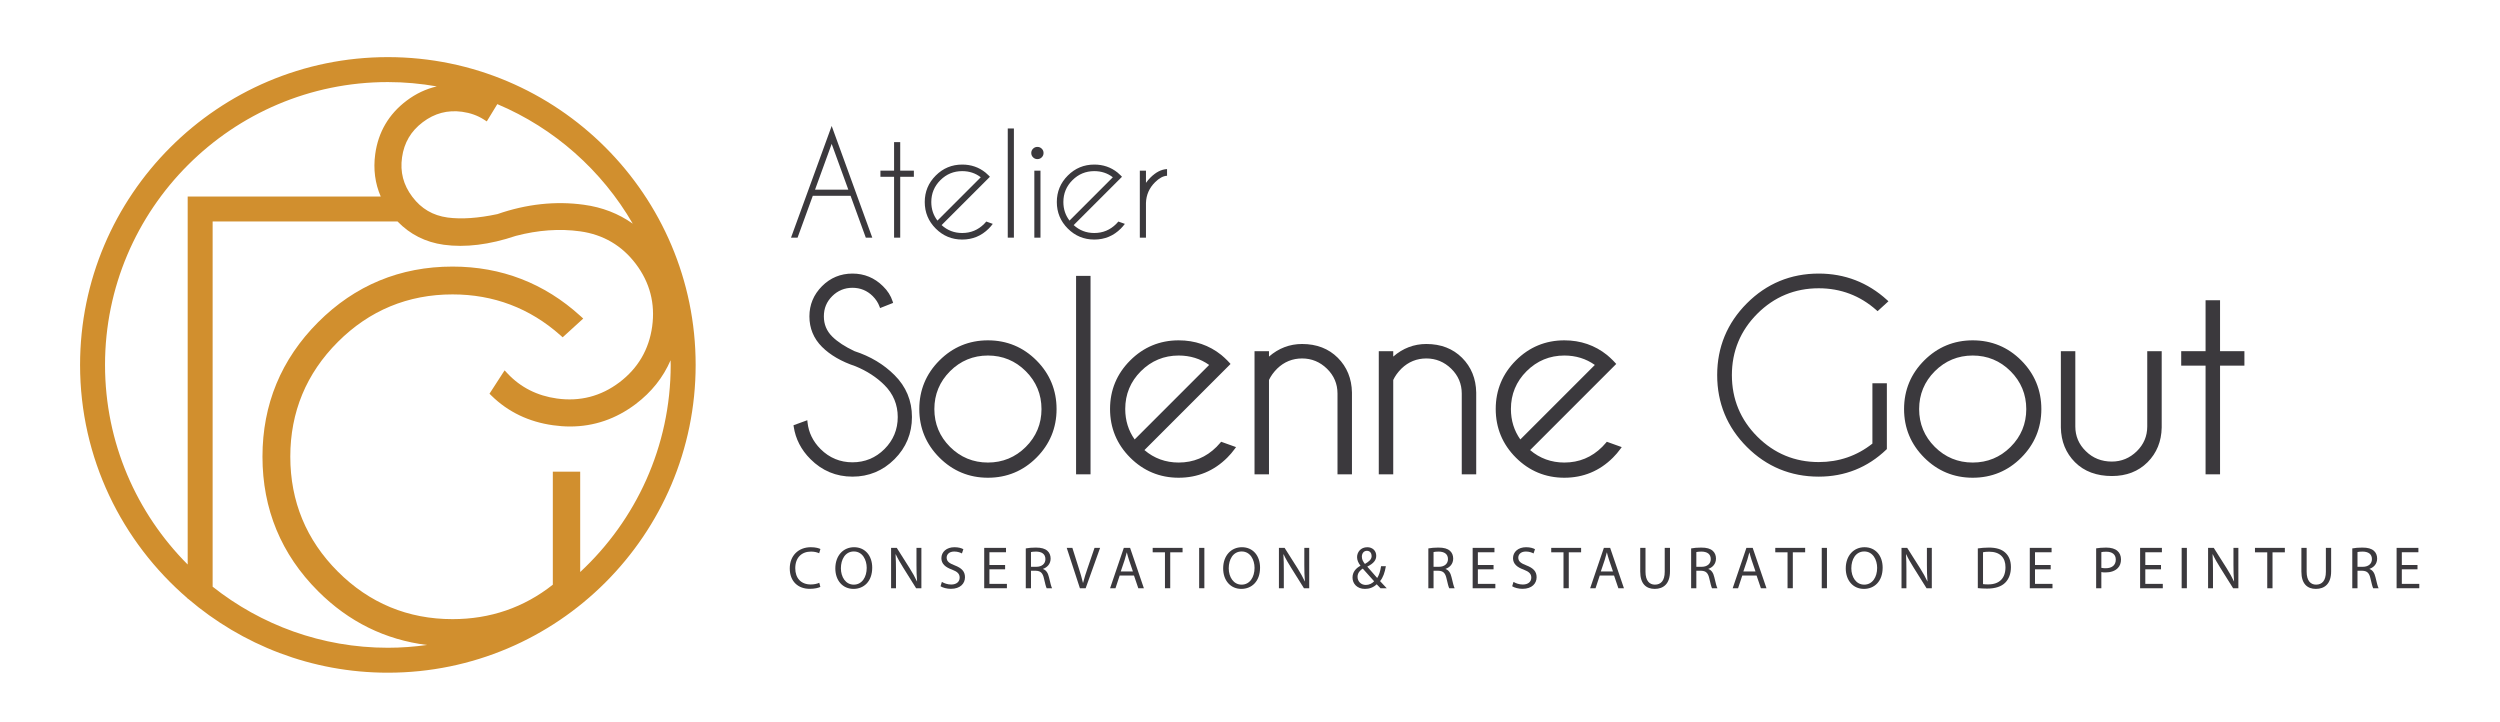 <?xml version="1.0" encoding="UTF-8" standalone="no"?>
<svg
   xmlns:dc="http://purl.org/dc/elements/1.1/"
   xmlns:cc="http://creativecommons.org/ns#"
   xmlns:rdf="http://www.w3.org/1999/02/22-rdf-syntax-ns#"
   xmlns:svg="http://www.w3.org/2000/svg"
   xmlns="http://www.w3.org/2000/svg"
   viewBox="0 0 1634.587 472.027"
   height="472.027"
   width="1634.587"
   xml:space="preserve"
   id="svg2"
   version="1.1"><defs
     id="defs6" /><g
     transform="matrix(1.333,0,0,-1.333,0,472.027)"
     id="g10"><g
       transform="scale(0.1)"
       id="g12"><path
         id="path14"
         style="fill:#3b393d;fill-opacity:1;fill-rule:nonzero;stroke:none"
         d="m 4023.85,662.25 c -9.4,-4.691 -28.2,-9.391 -52.28,-9.391 -55.81,0 -97.82,35.243 -97.82,100.161 0,61.98 42.01,103.98 103.39,103.98 24.68,0 40.25,-5.281 47.01,-8.809 l -6.18,-20.859 c -9.68,4.707 -23.49,8.227 -39.94,8.227 -46.41,0 -77.25,-29.661 -77.25,-81.661 0,-48.457 27.9,-79.597 76.07,-79.597 15.57,0 31.44,3.238 41.71,8.23 l 5.29,-20.281" /><path
         id="path16"
         style="fill:#3b393d;fill-opacity:1;fill-rule:nonzero;stroke:none"
         d="m 4124.6,753.609 c 0,-42.289 22.91,-80.191 63.16,-80.191 40.54,0 63.45,37.301 63.45,82.242 0,39.371 -20.57,80.488 -63.16,80.488 -42.29,0 -63.45,-39.07 -63.45,-82.539 z m 153.63,3.231 c 0,-68.141 -41.42,-104.27 -91.95,-104.27 -52.27,0 -88.99,40.532 -88.99,100.45 0,62.859 39.06,103.98 91.93,103.98 54.06,0 89.01,-41.422 89.01,-100.16" /><path
         id="path18"
         style="fill:#3b393d;fill-opacity:1;fill-rule:nonzero;stroke:none"
         d="M 4370.77,655.801 V 853.77 h 27.9 l 63.44,-100.161 c 14.69,-23.199 26.15,-44.058 35.55,-64.328 l 0.59,0.297 c -2.36,26.434 -2.94,50.512 -2.94,81.352 v 82.84 h 24.08 V 655.801 h -25.84 l -62.86,100.449 c -13.81,22.031 -27.02,44.648 -37.01,66.09 l -0.88,-0.289 c 1.46,-24.973 2.05,-48.762 2.05,-81.66 v -84.59 h -24.08" /><path
         id="path20"
         style="fill:#3b393d;fill-opacity:1;fill-rule:nonzero;stroke:none"
         d="m 4619.87,686.93 c 11.45,-7.051 28.19,-12.918 45.82,-12.918 26.14,0 41.41,13.797 41.41,33.777 0,18.512 -10.57,29.07 -37.3,39.359 -32.3,11.454 -52.29,28.204 -52.29,56.102 0,30.84 25.56,53.75 64.04,53.75 20.27,0 34.96,-4.699 43.77,-9.691 l -7.05,-20.86 c -6.47,3.531 -19.68,9.41 -37.6,9.41 -27.02,0 -37.31,-16.168 -37.31,-29.668 0,-18.511 12.05,-27.621 39.37,-38.191 33.49,-12.922 50.52,-29.078 50.52,-58.16 0,-30.551 -22.62,-56.981 -69.32,-56.981 -19.09,0 -39.95,5.571 -50.53,12.629 l 6.47,21.442" /><path
         id="path22"
         style="fill:#3b393d;fill-opacity:1;fill-rule:nonzero;stroke:none"
         d="M 4930.05,748.609 H 4853.1 V 677.23 h 85.77 V 655.801 H 4827.54 V 853.77 h 106.92 v -21.438 h -81.36 v -62.57 h 76.95 v -21.153" /><path
         id="path24"
         style="fill:#3b393d;fill-opacity:1;fill-rule:nonzero;stroke:none"
         d="m 5056.96,760.949 h 26.14 c 27.32,0 44.65,14.981 44.65,37.602 0,25.558 -18.51,36.711 -45.54,37.008 -12.33,0 -21.14,-1.18 -25.25,-2.348 z m -25.56,90.18 c 12.92,2.641 31.43,4.109 49.05,4.109 27.32,0 44.95,-5 57.28,-16.148 9.99,-8.82 15.57,-22.328 15.57,-37.602 0,-26.136 -16.45,-43.476 -37.31,-50.527 v -0.883 c 15.27,-5.289 24.39,-19.379 29.08,-39.949 6.47,-27.598 11.17,-46.699 15.28,-54.328 h -26.44 c -3.23,5.57 -7.64,22.617 -13.21,47.277 -5.88,27.332 -16.46,37.602 -39.66,38.492 h -24.08 v -85.769 h -25.56 v 195.328" /><path
         id="path26"
         style="fill:#3b393d;fill-opacity:1;fill-rule:nonzero;stroke:none"
         d="m 5296.95,655.801 -64.63,197.969 h 27.62 l 30.84,-97.52 c 8.51,-26.73 15.86,-50.809 21.14,-74.02 h 0.59 c 5.58,22.911 13.8,47.879 22.62,73.719 l 33.49,97.821 h 27.31 l -70.79,-197.969 h -28.19" /><path
         id="path28"
         style="fill:#3b393d;fill-opacity:1;fill-rule:nonzero;stroke:none"
         d="m 5556.92,738.039 -19.39,56.992 c -4.41,12.918 -7.34,24.66 -10.28,36.117 h -0.58 c -2.94,-11.75 -6.18,-23.789 -10,-35.828 l -19.38,-57.281 z M 5492,718.059 5471.44,655.801 H 5445 l 67.27,197.969 h 30.84 l 67.56,-197.969 h -27.32 l -21.15,62.258 H 5492" /><path
         id="path30"
         style="fill:#3b393d;fill-opacity:1;fill-rule:nonzero;stroke:none"
         d="m 5714.09,832.039 h -60.22 v 21.731 h 146.57 v -21.731 h -60.5 V 655.801 h -25.85 v 176.238" /><path
         id="path32"
         style="fill:#3b393d;fill-opacity:1;fill-rule:nonzero;stroke:none"
         d="M 5907.38,853.77 V 655.801 h -25.56 V 853.77 h 25.56" /><path
         id="path34"
         style="fill:#3b393d;fill-opacity:1;fill-rule:nonzero;stroke:none"
         d="m 6026.93,753.609 c 0,-42.289 22.91,-80.191 63.15,-80.191 40.54,0 63.45,37.301 63.45,82.242 0,39.371 -20.57,80.488 -63.15,80.488 -42.3,0 -63.45,-39.07 -63.45,-82.539 z m 153.62,3.231 c 0,-68.141 -41.41,-104.27 -91.94,-104.27 -52.28,0 -89,40.532 -89,100.45 0,62.859 39.07,103.98 91.94,103.98 54.05,0 89,-41.422 89,-100.16" /><path
         id="path36"
         style="fill:#3b393d;fill-opacity:1;fill-rule:nonzero;stroke:none"
         d="M 6273.09,655.801 V 853.77 h 27.9 l 63.45,-100.161 c 14.69,-23.199 26.14,-44.058 35.55,-64.328 l 0.58,0.297 c -2.35,26.434 -2.94,50.512 -2.94,81.352 v 82.84 h 24.08 V 655.801 h -25.84 l -62.86,100.449 c -13.81,22.031 -27.02,44.648 -37.01,66.09 l -0.88,-0.289 c 1.47,-24.973 2.05,-48.762 2.05,-81.66 v -84.59 h -24.08" /><path
         id="path38"
         style="fill:#3b393d;fill-opacity:1;fill-rule:nonzero;stroke:none"
         d="m 6679.93,810.59 c 0,-14.102 6.45,-24.969 14.98,-35.539 19.97,11.461 32.89,22.027 32.89,38.777 0,12.043 -6.75,25.551 -22.91,25.551 -16.45,0 -24.96,-13.508 -24.96,-28.789 z m 60.21,-120.719 c -11.75,12.918 -33.78,37.008 -55.81,62.27 -10.58,-6.75 -25.56,-19.391 -25.56,-40.243 0,-22.617 16.74,-39.949 40.54,-39.949 17.03,0 31.43,7.641 40.83,17.922 z m 31.13,-34.07 c -5.58,5.57 -10.86,11.16 -18.5,19.379 -17.04,-15.86 -36.13,-22.61 -57.86,-22.61 -38.49,0 -60.81,25.848 -60.81,55.508 0,27.024 16.16,45.531 38.78,57.863 v 0.879 c -10.29,12.93 -16.46,27.328 -16.46,41.418 0,24.094 17.33,48.762 50.24,48.762 24.66,0 43.76,-16.449 43.76,-42 0,-20.852 -12.05,-37.309 -43.47,-52.871 v -0.879 c 16.74,-19.391 35.54,-41.129 48.17,-55.23 9.1,13.812 15.28,32.902 19.09,57.871 h 23.5 c -5.28,-31.141 -13.81,-55.813 -28.5,-73.141 10.58,-11.16 20.86,-22.332 32.61,-34.949 h -30.55" /><path
         id="path40"
         style="fill:#3b393d;fill-opacity:1;fill-rule:nonzero;stroke:none"
         d="m 7031.55,760.949 h 26.14 c 27.31,0 44.65,14.981 44.65,37.602 0,25.558 -18.51,36.711 -45.54,37.008 -12.33,0 -21.14,-1.18 -25.25,-2.348 z m -25.56,90.18 c 12.92,2.641 31.43,4.109 49.05,4.109 27.32,0 44.95,-5 57.28,-16.148 9.99,-8.82 15.57,-22.328 15.57,-37.602 0,-26.136 -16.45,-43.476 -37.31,-50.527 v -0.883 c 15.27,-5.289 24.39,-19.379 29.08,-39.949 6.47,-27.598 11.17,-46.699 15.28,-54.328 h -26.44 c -3.23,5.57 -7.64,22.617 -13.21,47.277 -5.88,27.332 -16.46,37.602 -39.66,38.492 h -24.08 v -85.769 h -25.56 v 195.328" /><path
         id="path42"
         style="fill:#3b393d;fill-opacity:1;fill-rule:nonzero;stroke:none"
         d="m 7325.87,748.609 h -76.95 V 677.23 h 85.77 V 655.801 H 7223.36 V 853.77 h 106.92 v -21.438 h -81.36 v -62.57 h 76.95 v -21.153" /><path
         id="path44"
         style="fill:#3b393d;fill-opacity:1;fill-rule:nonzero;stroke:none"
         d="m 7423.7,686.93 c 11.45,-7.051 28.19,-12.918 45.82,-12.918 26.14,0 41.41,13.797 41.41,33.777 0,18.512 -10.57,29.07 -37.3,39.359 -32.31,11.454 -52.29,28.204 -52.29,56.102 0,30.84 25.56,53.75 64.04,53.75 20.27,0 34.96,-4.699 43.77,-9.691 l -7.06,-20.86 c -6.46,3.531 -19.67,9.41 -37.59,9.41 -27.02,0 -37.31,-16.168 -37.31,-29.668 0,-18.511 12.04,-27.621 39.37,-38.191 33.48,-12.922 50.52,-29.078 50.52,-58.16 0,-30.551 -22.62,-56.981 -69.32,-56.981 -19.09,0 -39.95,5.571 -50.53,12.629 l 6.47,21.442" /><path
         id="path46"
         style="fill:#3b393d;fill-opacity:1;fill-rule:nonzero;stroke:none"
         d="m 7668.97,832.039 h -60.22 v 21.731 h 146.58 v -21.731 h -60.51 V 655.801 h -25.85 v 176.238" /><path
         id="path48"
         style="fill:#3b393d;fill-opacity:1;fill-rule:nonzero;stroke:none"
         d="m 7911.62,738.039 -19.39,56.992 c -4.41,12.918 -7.34,24.66 -10.28,36.117 h -0.59 c -2.94,-11.75 -6.17,-23.789 -9.99,-35.828 l -19.38,-57.281 z m -64.93,-19.98 -20.55,-62.258 h -26.44 l 67.27,197.969 h 30.84 l 67.56,-197.969 h -27.32 l -21.15,62.258 h -70.21" /><path
         id="path50"
         style="fill:#3b393d;fill-opacity:1;fill-rule:nonzero;stroke:none"
         d="m 8071.13,853.77 v -117.2 c 0,-44.359 19.68,-63.152 46.11,-63.152 29.38,0 48.18,19.391 48.18,63.152 v 117.2 h 25.84 V 738.34 c 0,-60.801 -32.02,-85.77 -74.9,-85.77 -40.53,0 -71.08,23.2 -71.08,84.59 v 116.61 h 25.85" /><path
         id="path52"
         style="fill:#3b393d;fill-opacity:1;fill-rule:nonzero;stroke:none"
         d="m 8320.51,760.949 h 26.15 c 27.31,0 44.64,14.981 44.64,37.602 0,25.558 -18.5,36.711 -45.53,37.008 -12.34,0 -21.15,-1.18 -25.26,-2.348 z m -25.55,90.18 c 12.92,2.641 31.42,4.109 49.05,4.109 27.31,0 44.94,-5 57.27,-16.148 9.99,-8.82 15.57,-22.328 15.57,-37.602 0,-26.136 -16.44,-43.476 -37.3,-50.527 v -0.883 c 15.27,-5.289 24.38,-19.379 29.08,-39.949 6.46,-27.598 11.16,-46.699 15.27,-54.328 h -26.43 c -3.24,5.57 -7.64,22.617 -13.22,47.277 -5.88,27.332 -16.45,37.602 -39.66,38.492 h -24.08 v -85.769 h -25.55 v 195.328" /><path
         id="path54"
         style="fill:#3b393d;fill-opacity:1;fill-rule:nonzero;stroke:none"
         d="m 8610.73,738.039 -19.39,56.992 c -4.41,12.918 -7.34,24.66 -10.28,36.117 h -0.59 c -2.94,-11.75 -6.17,-23.789 -9.99,-35.828 l -19.38,-57.281 z m -64.92,-19.98 -20.56,-62.258 h -26.44 l 67.27,197.969 h 30.84 l 67.56,-197.969 h -27.32 l -21.15,62.258 h -70.2" /><path
         id="path56"
         style="fill:#3b393d;fill-opacity:1;fill-rule:nonzero;stroke:none"
         d="m 8767.89,832.039 h -60.22 v 21.731 h 146.57 v -21.731 h -60.5 V 655.801 h -25.85 v 176.238" /><path
         id="path58"
         style="fill:#3b393d;fill-opacity:1;fill-rule:nonzero;stroke:none"
         d="M 8961.19,853.77 V 655.801 h -25.56 V 853.77 h 25.56" /><path
         id="path60"
         style="fill:#3b393d;fill-opacity:1;fill-rule:nonzero;stroke:none"
         d="m 9080.74,753.609 c 0,-42.289 22.91,-80.191 63.15,-80.191 40.54,0 63.45,37.301 63.45,82.242 0,39.371 -20.57,80.488 -63.16,80.488 -42.29,0 -63.44,-39.07 -63.44,-82.539 z m 153.62,3.231 c 0,-68.141 -41.42,-104.27 -91.94,-104.27 -52.28,0 -89,40.532 -89,100.45 0,62.859 39.07,103.98 91.94,103.98 54.05,0 89,-41.422 89,-100.16" /><path
         id="path62"
         style="fill:#3b393d;fill-opacity:1;fill-rule:nonzero;stroke:none"
         d="M 9326.9,655.801 V 853.77 h 27.9 l 63.45,-100.161 c 14.68,-23.199 26.14,-44.058 35.54,-64.328 l 0.59,0.297 c -2.35,26.434 -2.94,50.512 -2.94,81.352 v 82.84 h 24.08 V 655.801 h -25.84 l -62.86,100.449 c -13.81,22.031 -27.02,44.648 -37.01,66.09 l -0.88,-0.289 c 1.47,-24.973 2.05,-48.762 2.05,-81.66 v -84.59 h -24.08" /><path
         id="path64"
         style="fill:#3b393d;fill-opacity:1;fill-rule:nonzero;stroke:none"
         d="m 9726.68,676.059 c 6.46,-1.168 15.86,-1.457 25.85,-1.457 54.63,0 84.3,30.539 84.3,84 0.29,46.707 -26.14,76.367 -80.18,76.367 -13.23,0 -23.21,-1.168 -29.97,-2.637 z m -25.55,175.07 c 15.56,2.34 34.07,4.109 54.33,4.109 36.72,0 62.87,-8.508 80.2,-24.679 17.62,-16.149 27.9,-39.059 27.9,-71.079 0,-32.312 -9.99,-58.742 -28.49,-76.949 -18.5,-18.511 -49.05,-28.5 -87.54,-28.5 -18.21,0 -33.48,0.891 -46.4,2.348 v 194.75" /><path
         id="path66"
         style="fill:#3b393d;fill-opacity:1;fill-rule:nonzero;stroke:none"
         d="m 10058.6,748.609 h -76.94 V 677.23 h 85.74 V 655.801 H 9956.1 V 853.77 h 106.9 v -21.438 h -81.34 v -62.57 h 76.94 v -21.153" /><path
         id="path68"
         style="fill:#3b393d;fill-opacity:1;fill-rule:nonzero;stroke:none"
         d="m 10307.1,755.949 c 5.6,-1.461 12.7,-2.051 21.2,-2.051 30.8,0 49.6,14.981 49.6,42.301 0,26.141 -18.5,38.77 -46.7,38.77 -11.1,0 -19.7,-0.879 -24.1,-2.047 z m -25.5,95.473 c 12.3,2.047 28.5,3.816 49,3.816 25.3,0 43.8,-5.879 55.5,-16.449 10.9,-9.398 17.4,-23.789 17.4,-41.418 0,-17.91 -5.3,-32.012 -15.3,-42.293 -13.5,-14.398 -35.5,-21.738 -60.5,-21.738 -7.6,0 -14.7,0.289 -20.6,1.762 v -79.301 h -25.5 v 195.621" /><path
         id="path70"
         style="fill:#3b393d;fill-opacity:1;fill-rule:nonzero;stroke:none"
         d="m 10599.7,748.609 h -77 V 677.23 h 85.8 v -21.429 h -111.3 V 853.77 h 106.9 v -21.438 h -81.4 v -62.57 h 77 v -21.153" /><path
         id="path72"
         style="fill:#3b393d;fill-opacity:1;fill-rule:nonzero;stroke:none"
         d="M 10726.6,853.77 V 655.801 H 10701 V 853.77 h 25.6" /><path
         id="path74"
         style="fill:#3b393d;fill-opacity:1;fill-rule:nonzero;stroke:none"
         d="M 10830.6,655.801 V 853.77 h 27.9 l 63.4,-100.161 c 14.7,-23.199 26.2,-44.058 35.6,-64.328 l 0.6,0.297 c -2.4,26.434 -3,50.512 -3,81.352 v 82.84 h 24.1 V 655.801 h -25.8 l -62.9,100.449 c -13.8,22.031 -27,44.648 -37,66.09 l -0.9,-0.289 c 1.5,-24.973 2.1,-48.762 2.1,-81.66 v -84.59 h -24.1" /><path
         id="path76"
         style="fill:#3b393d;fill-opacity:1;fill-rule:nonzero;stroke:none"
         d="m 11120.8,832.039 h -60.2 v 21.731 h 146.6 v -21.731 h -60.5 V 655.801 h -25.9 v 176.238" /><path
         id="path78"
         style="fill:#3b393d;fill-opacity:1;fill-rule:nonzero;stroke:none"
         d="m 11314.1,853.77 v -117.2 c 0,-44.359 19.7,-63.152 46.1,-63.152 29.4,0 48.2,19.391 48.2,63.152 v 117.2 h 25.8 V 738.34 c 0,-60.801 -32,-85.77 -74.9,-85.77 -40.5,0 -71,23.2 -71,84.59 v 116.61 h 25.8" /><path
         id="path80"
         style="fill:#3b393d;fill-opacity:1;fill-rule:nonzero;stroke:none"
         d="m 11563.5,760.949 h 26.1 c 27.3,0 44.7,14.981 44.7,37.602 0,25.558 -18.5,36.711 -45.6,37.008 -12.3,0 -21.1,-1.18 -25.2,-2.348 z m -25.6,90.18 c 13,2.641 31.5,4.109 49.1,4.109 27.3,0 44.9,-5 57.3,-16.148 10,-8.82 15.5,-22.328 15.5,-37.602 0,-26.136 -16.4,-43.476 -37.3,-50.527 v -0.883 c 15.3,-5.289 24.4,-19.379 29.1,-39.949 6.5,-27.598 11.2,-46.699 15.3,-54.328 h -26.5 c -3.2,5.57 -7.6,22.617 -13.2,47.277 -5.8,27.332 -16.4,37.602 -39.6,38.492 h -24.1 v -85.769 h -25.6 v 195.328" /><path
         id="path82"
         style="fill:#3b393d;fill-opacity:1;fill-rule:nonzero;stroke:none"
         d="m 11857.8,748.609 h -76.9 V 677.23 h 85.7 v -21.429 h -111.3 V 853.77 h 106.9 v -21.438 h -81.3 v -62.57 h 76.9 v -21.153" /><path
         id="path84"
         style="fill:#d18f2e;fill-opacity:1;fill-rule:nonzero;stroke:none"
         d="M 2845.84,735.289 V 1227.46 H 2711.59 V 673.18 C 2569.88,561.07 2404.5,504.23 2219.8,504.23 c -218.63,0 -407.97,78.45 -562.69,233.168 -154.71,154.723 -233.17,344.372 -233.17,563.792 0,218.63 78.46,407.97 233.17,562.68 154.72,154.72 344.06,233.18 562.69,233.18 201.19,0 379.1,-67.41 528.75,-200.33 l 11.33,-10.09 100.88,91.99 -13.68,12.43 c -176.8,160.93 -387.84,242.5 -627.28,242.5 -256.84,0 -478.83,-91.94 -659.75,-273.24 -180.9,-181.25 -272.61,-403 -272.61,-659.12 0,-256.9 91.71,-478.831 272.61,-659.702 150.64,-150.668 330.15,-238.527 534.22,-264.027 -62.73,-8.711 -126.7,-13.57 -191.78,-13.57 -324.44,0 -622.97,112.25 -859.51,299.527 V 2454.77 h 906.92 c 61.03,-63.11 136.97,-101.71 226.82,-114.22 105.34,-14.54 224.19,0.05 353.09,43.46 109.3,28.78 215.49,36.33 316.03,22.32 112.89,-15.72 204.73,-69.51 273,-159.88 68.75,-90.97 95.68,-194.34 79.99,-307.18 -15.68,-112.79 -69.75,-204.87 -160.74,-273.67 -90.46,-68.32 -193.45,-94.95 -306.33,-79.27 -96.81,13.43 -178.24,54.64 -241.97,122.45 l -14.73,15.68 -74.1,-114.56 9.85,-9.66 c 81.37,-79.7 182.97,-128.51 301.88,-145.06 28.35,-4.01 56.22,-6.07 83.62,-6.07 117,0 225.04,36.96 322.05,110.25 77.65,58.72 134.54,130.71 170.83,214.59 0.12,-7.6 0.58,-15.11 0.58,-22.72 0,-400.9 -171.12,-762.429 -443.93,-1015.941 z M 515.152,1751.23 c 0,764.93 622.348,1387.29 1387.338,1387.29 81.86,0 161.95,-7.54 239.97,-21.21 -52.63,-12.22 -102.31,-35.42 -148.47,-70.31 -87.11,-65.83 -138.75,-153.85 -153.52,-261.66 -10.14,-74.46 -0.74,-144.05 27.01,-208.18 H 920.582 V 772.129 C 670.191,1023.23 515.152,1369.45 515.152,1751.23 Z m 2588.498,692.72 c -69.32,49.31 -149.36,80.58 -239.69,92.81 -138.7,19.27 -282.13,3.59 -423.98,-45.84 -94.19,-20.09 -176.58,-25.83 -244.65,-16.79 -72.3,10.04 -128.76,43.18 -172.65,101.22 -44.33,58.67 -60.92,122.16 -50.63,194.07 10.23,72 43.45,128.37 101.55,172.26 58.08,43.89 121.39,60.72 193.01,51.16 40.21,-5.6 76.07,-18.36 106.52,-37.96 l 14.49,-9.33 51.69,84.81 c 280.08,-118 513.3,-325.55 664.34,-586.41 z m -1201.16,816.96 c -832.49,0 -1509.74,-677.24 -1509.74,-1509.68 0,-457.78 205.059,-868.3 527.832,-1145.39 v -2.32 h 2.664 C 1187.09,378.07 1529.04,241.5 1902.49,241.5 c 832.43,0 1509.67,677.25 1509.67,1509.73 0,832.44 -677.24,1509.68 -1509.67,1509.68" /><path
         id="path86"
         style="fill:#3b393d;fill-opacity:1;fill-rule:nonzero;stroke:none"
         d="m 4199.24,1752.61 c -68.13,22.72 -121.92,53.79 -161.36,93.24 -39.45,39.44 -59.17,87.25 -59.17,143.43 0,54.98 19.72,102.29 59.17,141.94 39.44,39.65 87.25,59.47 143.43,59.47 55.77,0 103.59,-19.73 143.43,-59.17 21.92,-21.12 37.06,-44.82 45.42,-71.12 l -48.41,-19.12 c -7.17,19.52 -18.92,37.45 -35.25,53.79 -29.09,28.68 -64.16,43.02 -105.19,43.02 -41.04,0 -76.11,-14.44 -105.18,-43.33 -29.09,-28.88 -43.63,-64.04 -43.63,-105.48 0,-41.04 14.54,-76.1 43.63,-105.18 27.09,-26.7 64.54,-51.2 112.35,-73.51 76.5,-24.71 140.84,-63.15 193.04,-115.35 55.37,-54.98 83.07,-121.52 83.07,-199.61 0,-78.49 -27.7,-145.43 -83.07,-200.8 -55.38,-55.39 -122.12,-83.08 -200.21,-83.08 -78.09,0 -144.83,27.89 -200.21,83.68 -44.22,44.22 -70.72,95.61 -79.48,154.19 l 50.8,18.52 c 5.57,-51.8 27.68,-97.02 66.33,-135.66 45.02,-45.03 99.21,-67.53 162.56,-67.53 63.74,0 118.13,22.5 163.16,67.53 45.02,45.02 67.53,99.4 67.53,163.15 0,63.35 -22.51,117.53 -67.53,162.56 -39.45,39.44 -87.85,70.92 -145.23,94.42" /><path
         id="path88"
         style="fill:#3b393d;fill-opacity:1;fill-rule:nonzero;stroke:none"
         d="m 3911.22,1443.99 c 9.46,-53.63 34.99,-101.55 75.93,-142.51 53.47,-53.86 118.79,-81.16 194.16,-81.16 75.37,0 140.7,27.11 194.15,80.57 53.46,53.46 80.57,118.98 80.57,194.74 0,75.35 -27.1,140.46 -80.55,193.53 -50.98,50.99 -114.78,89.09 -189.64,113.28 l -0.98,0.39 c -48.48,22.62 -87.08,47.9 -114.75,75.17 -30.66,30.65 -46.18,68.07 -46.18,111.28 0,43.62 15.53,81.15 46.16,111.57 30.6,30.4 68.02,45.81 111.22,45.81 43.17,0 80.59,-15.31 111.2,-45.49 14.91,-14.91 26.3,-31.29 34.01,-48.8 l 32.85,12.98 c -8.29,21.86 -21.91,42.02 -40.58,60 -38.07,37.7 -84.3,56.78 -137.48,56.78 -53.55,0 -99.77,-19.16 -137.36,-56.96 -37.61,-37.8 -56.68,-83.52 -56.68,-135.89 0,-53.56 19.06,-99.78 56.66,-137.38 38.31,-38.3 91.48,-68.97 158.02,-91.16 l 0.55,-0.2 c 58.15,-23.82 107.96,-56.23 148.02,-96.29 46.48,-46.49 70.04,-103.22 70.04,-168.62 0,-65.81 -23.56,-122.73 -70.04,-169.21 -46.47,-46.47 -103.4,-70.04 -169.21,-70.04 -65.42,0 -122.14,23.57 -168.61,70.04 -37.19,37.17 -59.82,80.86 -67.39,130.01 z m 270.09,-240.8 c -80.1,0 -149.51,29 -206.3,86.2 -45.32,45.32 -72.88,98.82 -81.87,158.96 l -1.04,6.92 67.66,24.67 1.17,-10.88 c 5.34,-49.57 26.83,-93.49 63.88,-130.53 43.13,-43.14 95.79,-65.02 156.5,-65.02 61.1,0 113.96,21.88 157.1,65.02 43.15,43.15 65.02,96.01 65.02,157.1 0,60.7 -21.87,113.35 -65.02,156.51 -38.4,38.38 -86.22,69.49 -142.16,92.44 -68.96,23.02 -124.28,55.06 -164.43,95.21 -40.93,40.93 -61.68,91.22 -61.68,149.49 0,57.06 20.74,106.85 61.66,147.98 40.93,41.14 91.23,61.99 149.51,61.99 57.86,0 108.14,-20.74 149.46,-61.65 22.78,-21.95 38.81,-47.08 47.56,-74.6 l 2.42,-7.63 -64.02,-25.29 -3.02,8.25 c -6.7,18.24 -17.89,35.29 -33.28,50.68 -27.24,26.87 -60.61,40.52 -99.12,40.52 -38.51,0 -71.87,-13.74 -99.15,-40.84 -27.65,-27.47 -41.1,-59.98 -41.1,-99.41 0,-39.04 13.46,-71.46 41.12,-99.13 26.14,-25.75 62.97,-49.84 109.45,-71.57 77.23,-25.04 143.16,-64.49 195.94,-117.28 56.79,-56.38 85.59,-125.59 85.59,-205.67 0,-80.47 -28.79,-150.07 -85.59,-206.85 -56.77,-56.8 -126.17,-85.59 -206.26,-85.59" /><path
         id="path90"
         style="fill:#3b393d;fill-opacity:1;fill-rule:nonzero;stroke:none"
         d="m 4653.92,1726.33 c -53,-53 -79.48,-116.95 -79.48,-191.85 0,-74.91 26.48,-138.75 79.48,-191.54 52.99,-52.8 116.93,-79.19 191.85,-79.19 74.89,0 138.84,26.39 191.83,79.19 52.99,52.79 79.49,116.63 79.49,191.54 0,74.9 -26.5,138.85 -79.49,191.85 -52.99,52.97 -116.94,79.48 -191.83,79.48 -74.92,0 -138.86,-26.51 -191.85,-79.48 z m 191.85,136.85 c 90.84,0 168.23,-32.08 232.17,-96.22 63.95,-64.15 95.92,-141.64 95.92,-232.48 0,-90.45 -31.97,-167.74 -95.92,-231.89 -63.94,-64.15 -141.33,-96.22 -232.17,-96.22 -90.45,0 -167.75,32.07 -231.89,96.22 -64.15,64.15 -96.22,141.44 -96.22,231.89 0,90.84 32.07,168.33 96.22,232.48 64.14,64.14 141.44,96.22 231.89,96.22" /><path
         id="path92"
         style="fill:#3b393d;fill-opacity:1;fill-rule:nonzero;stroke:none"
         d="M 4659.98,1720.27 C 4608.9,1669.19 4583,1606.69 4583,1534.48 c 0,-72.2 25.9,-134.6 76.97,-185.47 51.07,-50.89 113.59,-76.7 185.8,-76.7 72.2,0 134.71,25.81 185.79,76.7 51.07,50.88 76.97,113.28 76.97,185.47 0,72.19 -25.91,134.7 -76.98,185.79 -51.09,51.07 -113.6,76.97 -185.78,76.97 -72.2,0 -134.71,-25.9 -185.79,-76.97 z m 185.79,-465.09 c -76.91,0 -143.49,27.48 -197.89,81.68 -54.42,54.21 -82.01,120.7 -82.01,197.62 0,76.91 27.58,143.5 82,197.9 v 0 c 54.41,54.41 120.99,81.99 197.9,81.99 76.89,0 143.47,-27.58 197.89,-81.99 54.41,-54.41 82,-121.01 82,-197.9 0,-76.9 -27.59,-143.39 -82.01,-197.62 -54.41,-54.2 -120.98,-81.68 -197.88,-81.68 z m 0,599.44 c -87.67,0 -163.65,-31.54 -225.83,-93.71 -62.18,-62.19 -93.71,-138.37 -93.71,-226.43 0,-87.68 31.53,-163.65 93.71,-225.83 62.17,-62.18 138.15,-93.71 225.83,-93.71 88.05,0 164.13,31.53 226.11,93.7 61.98,62.18 93.42,138.16 93.42,225.84 0,88.07 -31.44,164.25 -93.42,226.44 -61.99,62.16 -138.07,93.7 -226.11,93.7 z m 0,-656.81 c -92.39,0 -172.44,33.21 -237.94,98.73 -65.52,65.5 -98.73,145.56 -98.73,237.94 0,92.77 33.21,173.03 98.73,238.53 65.5,65.52 145.56,98.74 237.94,98.74 92.77,0 172.93,-33.22 238.24,-98.75 65.31,-65.5 98.42,-145.76 98.42,-238.52 0,-92.37 -33.11,-172.43 -98.42,-237.93 -65.3,-65.53 -145.46,-98.74 -238.24,-98.74" /><path
         id="path94"
         style="fill:#3b393d;fill-opacity:1;fill-rule:nonzero;stroke:none"
         d="m 5340.48,2179.33 v -956.22 h -53.79 v 956.22 h 53.79" /><path
         id="path96"
         style="fill:#3b393d;fill-opacity:1;fill-rule:nonzero;stroke:none"
         d="m 5295.26,1231.68 h 36.66 v 939.09 h -36.66 z m 53.79,-17.13 h -70.92 v 973.35 h 70.92 v -973.35" /><path
         id="path98"
         style="fill:#3b393d;fill-opacity:1;fill-rule:nonzero;stroke:none"
         d="m 5943.98,1752.02 c -46.62,35.86 -100.81,53.79 -162.56,53.79 -74.51,0 -138.26,-26.4 -191.25,-79.19 -52.99,-52.79 -79.48,-116.64 -79.48,-191.54 0,-61.76 17.93,-115.94 53.79,-162.56 z m -343.05,-418.95 c 50.6,-46.22 110.76,-69.32 180.49,-69.32 74.89,0 138.85,26.49 191.84,79.49 6.77,6.77 13.15,13.74 19.13,20.92 l 56.77,-20.33 c -10.37,-14.34 -22.11,-28.09 -35.26,-41.24 -64.16,-64.15 -141.64,-96.22 -232.48,-96.22 -90.45,0 -167.74,32.07 -231.88,96.22 -64.15,64.15 -96.22,141.65 -96.22,232.49 0,90.43 32.07,167.73 96.22,231.88 64.14,64.14 141.43,96.22 231.88,96.22 77.69,0 145.62,-23.31 203.79,-69.92 9.56,-7.98 19.13,-16.74 28.69,-26.3 3.59,-3.58 6.96,-7.17 10.16,-10.75 l -40.64,-40.65 -382.49,-382.49" /><path
         id="path100"
         style="fill:#3b393d;fill-opacity:1;fill-rule:nonzero;stroke:none"
         d="m 5781.42,1797.24 c -71.82,0 -134.13,-25.81 -185.2,-76.7 -51.07,-50.87 -76.97,-113.28 -76.97,-185.46 0,-56.09 15.54,-106.32 46.2,-149.48 l 365.44,365.44 c -43.15,30.67 -93.39,46.2 -149.47,46.2 z m -217.78,-437.68 -5.95,7.73 c -36.87,47.94 -55.57,104.39 -55.57,167.79 0,76.91 27.59,143.39 82.01,197.61 54.4,54.2 120.78,81.68 197.29,81.68 63.4,0 119.84,-18.69 167.78,-55.56 l 7.74,-5.95 z m 217.78,495.06 c -87.67,0 -163.64,-31.54 -225.83,-93.71 -62.18,-62.19 -93.71,-138.17 -93.71,-225.83 0,-88.07 31.53,-164.25 93.71,-226.43 62.18,-62.18 138.16,-93.71 225.83,-93.71 88.05,0 164.23,31.53 226.43,93.71 9.92,9.93 19.14,20.33 27.48,31.03 l -40.25,14.41 c -5,-5.76 -10.28,-11.44 -15.77,-16.92 -54.39,-54.4 -120.98,-81.99 -197.89,-81.99 -71.61,0 -134.29,24.07 -186.27,71.57 l -6.61,6.04 423.64,423.66 c -1.4,1.49 -2.85,2.97 -4.33,4.46 -9.27,9.25 -18.73,17.92 -28.13,25.77 -56.22,45.05 -122.98,67.94 -198.3,67.94 z m 0,-656.81 c -92.38,0 -172.44,33.21 -237.94,98.73 -65.52,65.5 -98.73,145.75 -98.73,238.54 0,92.37 33.21,172.43 98.73,237.93 65.51,65.52 145.57,98.74 237.94,98.74 79.32,0 149.68,-24.16 209.15,-71.8 9.92,-8.28 19.77,-17.31 29.39,-26.94 3.71,-3.7 7.19,-7.4 10.49,-11.1 l 5.38,-6.04 -422.4,-422.42 c 47.38,-40.57 103.85,-61.14 167.99,-61.14 72.2,0 134.71,25.91 185.78,76.98 6.56,6.57 12.82,13.4 18.61,20.35 l 3.82,4.61 73.15,-26.19 -6.68,-9.24 c -10.6,-14.67 -22.76,-28.9 -36.14,-42.28 -65.52,-65.52 -145.78,-98.73 -238.54,-98.73" /><path
         id="path102"
         style="fill:#3b393d;fill-opacity:1;fill-rule:nonzero;stroke:none"
         d="m 6215.79,1679.11 v -456 H 6162 v 586.88 h 53.79 v -37.65 c 49,48.6 105.97,72.91 170.91,72.91 69.33,0 125.71,-21.72 169.13,-65.15 43.43,-43.42 65.75,-98.21 66.95,-164.34 v -392.65 h -53.79 v 387.86 c 0,49.81 -18.04,92.34 -54.09,127.6 -36.07,35.26 -78.79,52.89 -128.2,52.89 -49.4,0 -92.03,-17.33 -127.89,-51.99 -19.53,-19.52 -33.86,-39.65 -43.02,-60.36" /><path
         id="path104"
         style="fill:#3b393d;fill-opacity:1;fill-rule:nonzero;stroke:none"
         d="m 6577.55,1231.68 h 36.66 v 384.08 c -1.15,63.38 -22.83,116.69 -64.43,158.29 -41.56,41.56 -96.44,62.64 -163.08,62.64 -62.29,0 -117.77,-23.7 -164.88,-70.43 l -14.6,-14.49 v 49.65 h -36.66 v -569.74 h 36.66 v 449.24 l 0.73,1.66 c 9.55,21.61 24.63,42.79 44.81,62.95 37.45,36.2 82.48,54.5 133.94,54.5 51.49,0 96.63,-18.62 134.18,-55.34 37.61,-36.77 56.67,-81.76 56.67,-133.72 z m 53.79,-17.13 h -70.92 v 396.42 c 0,47.17 -17.33,88.04 -51.51,121.48 -34.24,33.47 -75.35,50.45 -122.21,50.45 -46.86,0 -87.89,-16.69 -121.93,-49.59 -18.06,-18.05 -31.68,-36.93 -40.42,-56.04 v -462.72 h -70.92 v 604 h 70.92 V 1792 c 47.21,41.04 101.73,61.82 162.35,61.82 71.36,0 130.3,-22.77 175.19,-67.66 44.85,-44.84 68.21,-102.12 69.45,-170.24 v -401.37" /><path
         id="path106"
         style="fill:#3b393d;fill-opacity:1;fill-rule:nonzero;stroke:none"
         d="m 6825.25,1679.11 v -456 h -53.79 v 586.88 h 53.79 v -37.65 c 49,48.6 105.98,72.91 170.92,72.91 69.32,0 125.7,-21.72 169.13,-65.15 43.43,-43.42 65.74,-98.21 66.94,-164.34 v -392.65 h -53.79 v 387.86 c 0,49.81 -18.03,92.34 -54.09,127.6 -36.06,35.26 -78.79,52.89 -128.19,52.89 -49.41,0 -92.03,-17.33 -127.89,-51.99 -19.53,-19.52 -33.87,-39.65 -43.03,-60.36" /><path
         id="path108"
         style="fill:#3b393d;fill-opacity:1;fill-rule:nonzero;stroke:none"
         d="m 7187.02,1231.68 h 36.66 v 384.08 c -1.16,63.38 -22.84,116.69 -64.44,158.29 -41.56,41.56 -96.43,62.64 -163.07,62.64 -62.3,0 -117.78,-23.7 -164.89,-70.43 l -14.6,-14.49 v 49.65 h -36.66 v -569.74 h 36.66 v 449.24 l 0.74,1.66 c 9.55,21.61 24.63,42.79 44.8,62.95 37.45,36.2 82.48,54.5 133.95,54.5 51.48,0 96.63,-18.62 134.18,-55.34 37.6,-36.77 56.67,-81.76 56.67,-133.72 z m 53.79,-17.13 h -70.92 v 396.42 c 0,47.17 -17.34,88.04 -51.52,121.48 -34.23,33.47 -75.35,50.45 -122.2,50.45 -46.87,0 -87.89,-16.69 -121.94,-49.59 -18.05,-18.05 -31.68,-36.93 -40.42,-56.04 v -462.72 h -70.91 v 604 h 70.91 V 1792 c 47.21,41.04 101.73,61.82 162.36,61.82 71.35,0 130.29,-22.77 175.18,-67.66 44.86,-44.84 68.22,-102.12 69.46,-170.24 v -401.37" /><path
         id="path110"
         style="fill:#3b393d;fill-opacity:1;fill-rule:nonzero;stroke:none"
         d="m 7835.74,1752.02 c -46.62,35.86 -100.81,53.79 -162.56,53.79 -74.51,0 -138.26,-26.4 -191.25,-79.19 -52.99,-52.79 -79.48,-116.64 -79.48,-191.54 0,-61.76 17.93,-115.94 53.79,-162.56 z m -343.05,-418.95 c 50.6,-46.22 110.76,-69.32 180.49,-69.32 74.89,0 138.85,26.49 191.83,79.49 6.78,6.77 13.16,13.74 19.14,20.92 l 56.76,-20.33 c -10.36,-14.34 -22.11,-28.09 -35.25,-41.24 -64.16,-64.15 -141.64,-96.22 -232.48,-96.22 -90.45,0 -167.75,32.07 -231.89,96.22 -64.15,64.15 -96.22,141.65 -96.22,232.49 0,90.43 32.07,167.73 96.22,231.88 64.14,64.14 141.44,96.22 231.89,96.22 77.68,0 145.61,-23.31 203.79,-69.92 9.56,-7.98 19.13,-16.74 28.69,-26.3 3.58,-3.58 6.96,-7.17 10.16,-10.75 l -40.64,-40.65 -382.49,-382.49" /><path
         id="path112"
         style="fill:#3b393d;fill-opacity:1;fill-rule:nonzero;stroke:none"
         d="m 7673.18,1797.24 c -71.82,0 -134.13,-25.81 -185.21,-76.7 -51.06,-50.87 -76.96,-113.28 -76.96,-185.46 0,-56.09 15.54,-106.32 46.2,-149.48 l 365.44,365.44 c -43.15,30.67 -93.39,46.2 -149.47,46.2 z m -217.78,-437.68 -5.95,7.73 c -36.88,47.94 -55.57,104.39 -55.57,167.79 0,76.91 27.59,143.39 82,197.61 54.41,54.2 120.79,81.68 197.3,81.68 63.4,0 119.84,-18.69 167.78,-55.56 l 7.74,-5.95 z m 217.78,495.06 c -87.67,0 -163.64,-31.54 -225.83,-93.71 -62.18,-62.19 -93.71,-138.17 -93.71,-225.83 0,-88.07 31.53,-164.25 93.71,-226.43 62.18,-62.18 138.15,-93.71 225.83,-93.71 88.05,0 164.23,31.53 226.42,93.71 9.93,9.93 19.15,20.33 27.48,31.03 l -40.24,14.41 c -5,-5.76 -10.28,-11.44 -15.77,-16.92 -54.4,-54.4 -120.98,-81.99 -197.89,-81.99 -71.61,0 -134.29,24.07 -186.27,71.57 l -6.61,6.04 423.64,423.66 c -1.41,1.49 -2.85,2.97 -4.34,4.46 -9.26,9.25 -18.73,17.92 -28.12,25.77 -56.22,45.05 -122.98,67.94 -198.3,67.94 z m 0,-656.81 c -92.38,0 -172.44,33.21 -237.94,98.73 -65.52,65.5 -98.73,145.75 -98.73,238.54 0,92.37 33.21,172.43 98.73,237.93 65.51,65.52 145.57,98.74 237.94,98.74 79.32,0 149.68,-24.16 209.15,-71.8 9.92,-8.28 19.76,-17.31 29.38,-26.94 3.71,-3.7 7.2,-7.4 10.5,-11.1 l 5.38,-6.04 -422.4,-422.42 c 47.37,-40.57 103.85,-61.14 167.99,-61.14 72.2,0 134.71,25.91 185.78,76.98 6.56,6.57 12.82,13.4 18.6,20.35 l 3.83,4.61 73.15,-26.19 -6.68,-9.24 c -10.6,-14.67 -22.76,-28.9 -36.15,-42.28 -65.51,-65.52 -145.77,-98.73 -238.53,-98.73" /><path
         id="path114"
         style="fill:#3b393d;fill-opacity:1;fill-rule:nonzero;stroke:none"
         d="m 9246.51,1342.04 c -90.84,-86.87 -199.42,-130.29 -325.71,-130.29 -135.47,0 -250.92,47.71 -346.33,143.14 -95.43,95.42 -143.14,210.86 -143.14,346.33 0,135.07 47.71,250.41 143.14,346.03 95.41,95.63 210.86,143.44 346.33,143.44 126.29,0 236.06,-42.43 329.29,-127.3 l -40.63,-37.06 c -82.08,72.92 -178.3,109.37 -288.66,109.37 -119.94,0 -222.33,-42.43 -307.19,-127.29 -84.86,-84.87 -127.3,-187.27 -127.3,-307.19 0,-120.33 42.44,-222.92 127.3,-307.79 84.86,-84.86 187.25,-127.29 307.19,-127.29 102.79,0 193.42,31.68 271.92,95.03 v 291.64 h 53.79 v -310.77" /><path
         id="path116"
         style="fill:#3b393d;fill-opacity:1;fill-rule:nonzero;stroke:none"
         d="m 8920.8,2182.13 c -132.48,0 -246.97,-47.42 -340.27,-140.93 -93.32,-93.51 -140.63,-207.89 -140.63,-339.98 0,-132.48 47.31,-246.97 140.62,-340.28 93.3,-93.31 207.79,-140.62 340.28,-140.62 122.21,0 228.89,42.19 317.14,125.4 v 298.53 h -36.66 v -287.17 l -3.18,-2.58 c -79.7,-64.32 -173,-96.92 -277.3,-96.92 -121.72,0 -227.11,43.67 -313.25,129.8 -86.13,86.13 -129.8,191.72 -129.8,313.84 0,121.72 43.67,227.11 129.8,313.24 86.14,86.13 191.53,129.8 313.25,129.8 109.41,0 206.44,-35.8 288.54,-106.44 l 27.97,25.51 c -89.72,78.84 -196.15,118.8 -316.51,118.8 z m 0,-978.94 c -137.21,0 -255.77,48.99 -352.39,145.64 -96.65,96.64 -145.64,215.19 -145.64,352.39 0,136.78 48.99,255.25 145.63,352.09 96.63,96.84 215.2,145.94 352.4,145.94 127.91,0 240.64,-43.58 335.06,-129.53 l 6.96,-6.32 -53.28,-48.59 -5.78,5.12 c -80.07,71.13 -175.28,107.21 -282.96,107.21 -117.02,0 -218.33,-41.99 -301.14,-124.79 -82.8,-82.8 -124.78,-184.12 -124.78,-301.13 0,-117.41 41.98,-218.93 124.78,-301.73 82.81,-82.8 184.12,-124.79 301.14,-124.79 98.9,0 187.49,30.48 263.36,90.59 v 296.08 h 70.91 v -322.99 l -2.64,-2.53 c -92.05,-88.03 -203.64,-132.66 -331.63,-132.66" /><path
         id="path118"
         style="fill:#3b393d;fill-opacity:1;fill-rule:nonzero;stroke:none"
         d="m 9484.25,1726.33 c -53,-53 -79.48,-116.95 -79.48,-191.85 0,-74.91 26.48,-138.75 79.48,-191.54 52.99,-52.8 116.94,-79.19 191.85,-79.19 74.89,0 138.85,26.39 191.83,79.19 52.99,52.79 79.5,116.63 79.5,191.54 0,74.9 -26.51,138.85 -79.5,191.85 -52.98,52.97 -116.94,79.48 -191.83,79.48 -74.91,0 -138.86,-26.51 -191.85,-79.48 z m 191.85,136.85 c 90.84,0 168.23,-32.08 232.18,-96.22 63.94,-64.15 95.92,-141.64 95.92,-232.48 0,-90.45 -31.98,-167.74 -95.92,-231.89 -63.95,-64.15 -141.34,-96.22 -232.18,-96.22 -90.45,0 -167.75,32.07 -231.89,96.22 -64.15,64.15 -96.22,141.44 -96.22,231.89 0,90.84 32.07,168.33 96.22,232.48 64.14,64.14 141.44,96.22 231.89,96.22" /><path
         id="path120"
         style="fill:#3b393d;fill-opacity:1;fill-rule:nonzero;stroke:none"
         d="m 9490.31,1720.27 c -51.08,-51.08 -76.98,-113.58 -76.98,-185.79 0,-72.2 25.9,-134.6 76.97,-185.47 51.07,-50.89 113.59,-76.7 185.8,-76.7 72.21,0 134.72,25.81 185.79,76.7 51.07,50.88 76.97,113.28 76.97,185.47 0,72.19 -25.91,134.7 -76.98,185.79 -51.08,51.07 -113.59,76.97 -185.78,76.97 -72.2,0 -134.71,-25.9 -185.79,-76.97 z m 185.79,-465.09 c -76.91,0 -143.49,27.48 -197.89,81.68 -54.42,54.21 -82,120.7 -82,197.62 0,76.91 27.57,143.5 81.99,197.9 v 0 c 54.41,54.41 120.99,81.99 197.9,81.99 76.89,0 143.48,-27.58 197.89,-81.99 54.41,-54.41 82,-121.01 82,-197.9 0,-76.9 -27.59,-143.39 -82.01,-197.62 -54.4,-54.2 -120.98,-81.68 -197.88,-81.68 z m 0,599.44 c -87.67,0 -163.64,-31.54 -225.83,-93.71 -62.18,-62.19 -93.71,-138.37 -93.71,-226.43 0,-87.68 31.53,-163.65 93.71,-225.83 62.18,-62.18 138.15,-93.71 225.83,-93.71 88.06,0 164.13,31.53 226.11,93.7 61.98,62.18 93.42,138.16 93.42,225.84 0,88.07 -31.44,164.25 -93.42,226.44 -61.99,62.16 -138.06,93.7 -226.11,93.7 z m 0,-656.81 c -92.38,0 -172.44,33.21 -237.94,98.73 -65.52,65.5 -98.73,145.56 -98.73,237.94 0,92.77 33.21,173.03 98.73,238.53 65.51,65.52 145.57,98.74 237.94,98.74 92.77,0 172.93,-33.22 238.24,-98.75 65.31,-65.5 98.46,-145.76 98.46,-238.52 0,-92.37 -33.15,-172.43 -98.46,-237.93 -65.3,-65.53 -145.46,-98.74 -238.24,-98.74" /><path
         id="path122"
         style="fill:#3b393d;fill-opacity:1;fill-rule:nonzero;stroke:none"
         d="m 10359.1,1214.74 c -73.3,0 -131.7,21.71 -175.1,65.15 -43.5,43.42 -65.8,98.2 -67,164.35 v 365.75 h 53.8 v -360.97 c 0,-49.81 18.2,-92.25 54.4,-127.3 35.9,-35.46 80.3,-53.19 133.3,-53.19 49.4,0 92.1,17.63 128.2,52.89 36,35.27 54.1,77.79 54.1,127.6 v 360.97 h 53.7 v -365.75 c -1.1,-66.15 -23.5,-120.93 -66.9,-164.35 -43.4,-43.44 -99.6,-65.15 -168.5,-65.15" /><path
         id="path124"
         style="fill:#3b393d;fill-opacity:1;fill-rule:nonzero;stroke:none"
         d="m 10125.6,1801.42 v -357.18 c 1.1,-63.39 22.8,-116.69 64.4,-158.3 41.6,-41.56 98.5,-62.63 169.1,-62.63 66.2,0 120.9,21.07 162.5,62.63 41.6,41.62 63.2,94.92 64.4,158.45 v 357.03 h -36.7 v -352.4 c 0,-51.96 -19,-96.95 -56.6,-133.72 -37.6,-36.72 -82.7,-55.33 -134.2,-55.33 -55.1,0 -102,18.72 -139.3,55.65 -37.8,36.51 -56.9,81.41 -56.9,133.4 v 352.4 z m 233.5,-595.24 c -75.4,0 -136.3,22.76 -181.2,67.65 -44.8,44.84 -68.2,102.12 -69.4,170.25 v 374.47 h 70.9 v -369.53 c 0,-47.17 17.4,-87.93 51.8,-121.14 34,-33.72 76.9,-50.78 127.3,-50.78 46.8,0 88,16.97 122.2,50.45 34.2,33.42 51.5,74.29 51.5,121.47 v 369.53 h 70.9 v -374.31 c -1.2,-68.28 -24.6,-125.56 -69.4,-170.41 -44.9,-44.89 -103.7,-67.65 -174.6,-67.65" /><path
         id="path126"
         style="fill:#3b393d;fill-opacity:1;fill-rule:nonzero;stroke:none"
         d="m 10826.9,1809.99 v 249.81 h 53.8 v -249.81 h 119.5 v -53.78 h -119.5 v -533.1 h -53.8 v 533.1 h -119.5 v 53.78 h 119.5" /><path
         id="path128"
         style="fill:#3b393d;fill-opacity:1;fill-rule:nonzero;stroke:none"
         d="m 10835.5,1231.68 h 36.6 v 533.09 h 119.6 v 36.65 h -119.6 v 249.82 h -36.6 v -249.82 h -119.6 v -36.65 h 119.6 z m 53.8,-17.13 h -71 v 533.09 h -119.5 v 70.91 h 119.5 v 249.82 h 71 v -249.82 h 119.5 v -70.91 h -119.5 v -533.09" /><path
         id="path130"
         style="fill:#3b393d;fill-opacity:1;fill-rule:nonzero;stroke:none"
         d="m 4161.03,2610.71 -81.66,224.57 -81.66,-224.57 z m 11.05,-30.12 h -185.41 l -74.63,-205.16 h -32.13 l 199.46,547.87 199.13,-547.87 h -31.79 l -74.63,205.16" /><path
         id="path132"
         style="fill:#3b393d;fill-opacity:1;fill-rule:nonzero;stroke:none"
         d="m 4385.44,2704.09 v 139.89 h 30.12 v -139.89 h 66.94 v -30.13 h -66.94 v -298.53 h -30.12 v 298.53 h -66.94 v 30.13 h 66.94" /><path
         id="path134"
         style="fill:#3b393d;fill-opacity:1;fill-rule:nonzero;stroke:none"
         d="m 4810.66,2671.63 c -26.1,20.07 -56.46,30.11 -91.04,30.11 -41.71,0 -77.42,-14.78 -107.1,-44.34 -29.66,-29.57 -44.51,-65.32 -44.51,-107.27 0,-34.58 10.05,-64.92 30.13,-91.03 z m -192.11,-234.62 c 28.34,-25.89 62.03,-38.82 101.07,-38.82 41.95,0 77.76,14.83 107.44,44.51 3.78,3.79 7.36,7.7 10.71,11.72 l 31.8,-11.39 c -5.82,-8.03 -12.39,-15.72 -19.75,-23.09 -35.93,-35.92 -79.33,-53.88 -130.2,-53.88 -50.65,0 -93.93,17.96 -129.85,53.88 -35.93,35.93 -53.89,79.32 -53.89,130.19 0,50.65 17.96,93.93 53.89,129.86 35.92,35.92 79.2,53.88 129.85,53.88 43.51,0 81.56,-13.05 114.13,-39.16 5.36,-4.46 10.71,-9.37 16.07,-14.72 2,-2.01 3.9,-4.02 5.68,-6.03 l -22.75,-22.75 -214.2,-214.2" /><path
         id="path136"
         style="fill:#3b393d;fill-opacity:1;fill-rule:nonzero;stroke:none"
         d="m 4973.15,2910.91 v -535.48 h -30.12 v 535.48 h 30.12" /><path
         id="path138"
         style="fill:#3b393d;fill-opacity:1;fill-rule:nonzero;stroke:none"
         d="m 5103.52,2704.09 v -328.66 h -30.12 v 328.66 z m 6.19,107.76 c 5.92,-5.8 8.88,-12.83 8.88,-21.08 0,-8.49 -2.96,-15.62 -8.88,-21.42 -5.91,-5.81 -13,-8.71 -21.25,-8.71 -8.25,0 -15.34,2.9 -21.25,8.71 -5.92,5.8 -8.87,12.93 -8.87,21.42 0,8.25 2.95,15.28 8.87,21.08 5.91,5.8 13,8.7 21.25,8.7 8.25,0 15.34,-2.9 21.25,-8.7" /><path
         id="path140"
         style="fill:#3b393d;fill-opacity:1;fill-rule:nonzero;stroke:none"
         d="m 5458.46,2671.63 c -26.1,20.07 -56.45,30.11 -91.03,30.11 -41.72,0 -77.43,-14.78 -107.1,-44.34 -29.67,-29.57 -44.51,-65.32 -44.51,-107.27 0,-34.58 10.04,-64.92 30.12,-91.03 z m -192.11,-234.62 c 28.34,-25.89 62.03,-38.82 101.08,-38.82 41.94,0 77.75,14.83 107.43,44.51 3.79,3.79 7.36,7.7 10.71,11.72 l 31.8,-11.39 c -5.81,-8.03 -12.38,-15.72 -19.75,-23.09 -35.93,-35.92 -79.32,-53.88 -130.19,-53.88 -50.66,0 -93.94,17.96 -129.86,53.88 -35.92,35.93 -53.88,79.32 -53.88,130.19 0,50.65 17.96,93.93 53.88,129.86 35.92,35.92 79.2,53.88 129.86,53.88 43.5,0 81.55,-13.05 114.13,-39.16 5.35,-4.46 10.7,-9.37 16.06,-14.72 2,-2.01 3.9,-4.02 5.69,-6.03 l -22.76,-22.75 -214.2,-214.2" /><path
         id="path142"
         style="fill:#3b393d;fill-opacity:1;fill-rule:nonzero;stroke:none"
         d="m 5590.83,2704.09 h 30.12 v -59.91 c 6.24,8.92 13.5,17.51 21.76,25.77 26.54,26.55 53.76,40.5 81.66,41.84 v -32.81 c -18.96,-0.89 -38.6,-11.49 -58.91,-31.79 -28.56,-28.33 -43.39,-62.37 -44.51,-102.08 v -169.68 h -30.12 v 328.66" /></g></g></svg>